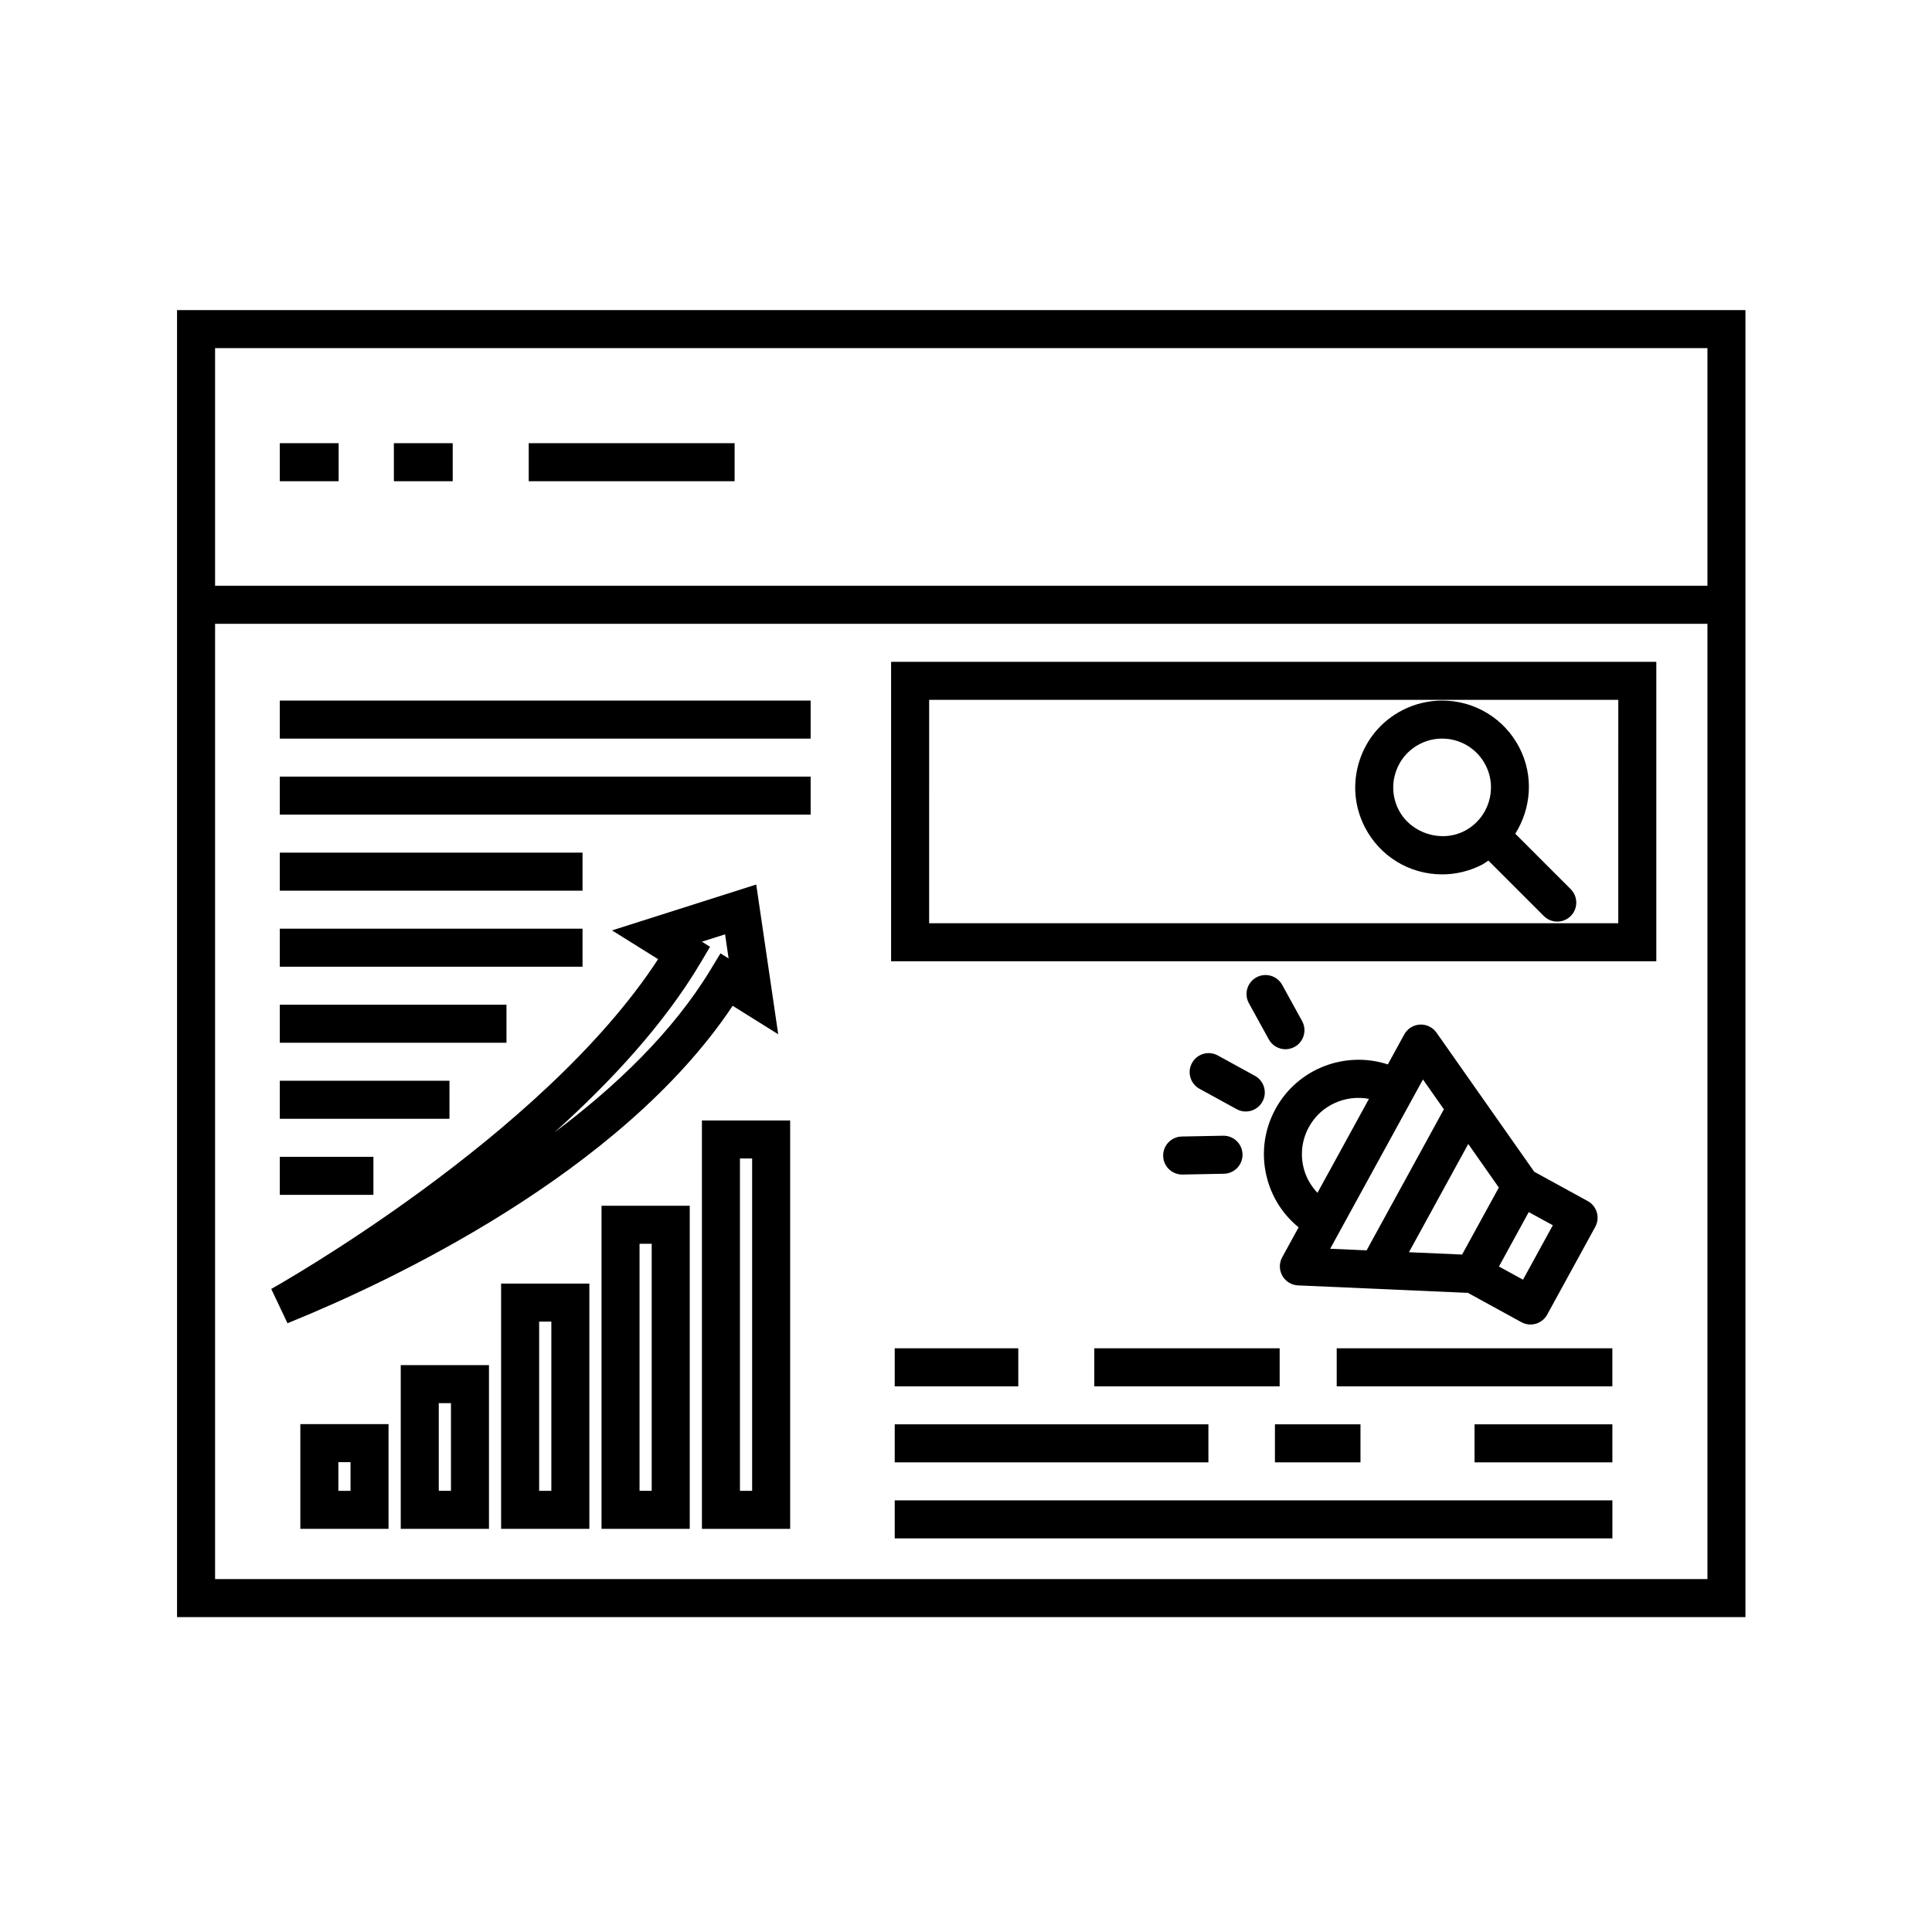<?xml version="1.0" encoding="UTF-8"?>
<!-- Uploaded to: ICON Repo, www.svgrepo.com, Generator: ICON Repo Mixer Tools -->
<svg fill="#000000" width="800px" height="800px" version="1.1" viewBox="144 144 512 512" xmlns="http://www.w3.org/2000/svg">
 <g>
  <path d="m190.92 226.18v346.37l415.64 0.004v-346.37zm405.57 336.29h-395.49v-253.16h395.49zm0-263.24h-395.49v-62.977h395.49z"/>
  <path d="m303.41 549.16h23.375v-85.621h-23.375zm10.074-75.547h3.223v65.469h-3.223z"/>
  <path d="m330.02 549.16h23.383l-0.004-108.23h-23.383zm10.074-98.156h3.231v88.082h-3.231z"/>
  <path d="m276.8 549.16h23.387v-64.996h-23.387zm10.078-54.918h3.234v44.844h-3.234z"/>
  <path d="m250.2 549.16h23.383v-43.387h-23.383zm10.078-33.312h3.231v23.234h-3.231z"/>
  <path d="m223.59 549.16h23.375v-27.754h-23.375zm10.078-17.672h3.223v7.602h-3.223z"/>
  <path d="m220.19 494.67 1.055-0.434c25.664-10.461 87.199-39.133 116.92-83.691l12.07 7.543-5.828-39.68-38.215 12.156 12.207 7.621c-30.637 47.098-101.81 87.012-102.52 87.391zm109.47-95.527 2.508-4.231-2.16-1.352 6.144-1.953 0.938 6.394-2.16-1.352-2.644 4.359c-9.996 16.488-25.129 30.945-41.332 43.066 14.98-13.461 29.137-28.781 38.707-44.934z"/>
  <path d="m582.94 319.39h-202.79v79.352h202.79zm-10.078 69.273h-182.63l0.004-59.199h182.63z"/>
  <path d="m547.18 494.39c0.746 0.406 1.582 0.621 2.418 0.621 0.473 0 0.945-0.07 1.41-0.203 1.285-0.371 2.367-1.246 3.008-2.414l12.742-23.262c1.34-2.438 0.441-5.5-1.996-6.836l-14.176-7.769-25.902-36.867c-0.996-1.422-2.711-2.246-4.402-2.133-1.738 0.098-3.301 1.082-4.137 2.609l-4.352 7.945c-11.23-3.668-23.871 1.027-29.754 11.758-3.219 5.875-3.953 12.652-2.074 19.078 1.438 4.922 4.293 9.168 8.176 12.34l-4.344 7.934c-0.836 1.527-0.828 3.375 0.031 4.891 0.852 1.523 2.43 2.488 4.168 2.562l45.012 1.98zm1.953-29.176 6.379 3.492-7.898 14.426-6.379-3.492zm-59.5-11.129c-1.129-3.844-0.684-7.894 1.238-11.41 3.195-5.828 9.715-8.625 15.914-7.465l-13.645 24.902c-1.594-1.691-2.836-3.719-3.508-6.027zm6.879 20.848 24.582-44.859 5.551 7.898-20.48 37.383zm20.875 0.918 15.715-28.688 8.105 11.547-9.734 17.758z"/>
  <path d="m459.89 425.71c-1.34 2.434-0.441 5.5 1.996 6.836l9.84 5.394c0.766 0.422 1.598 0.621 2.414 0.621 1.785 0 3.508-0.945 4.422-2.621 1.34-2.434 0.441-5.5-1.996-6.836l-9.84-5.394c-2.441-1.348-5.504-0.441-6.836 2z"/>
  <path d="m483.79 405c-1.34-2.438-4.402-3.316-6.84-1.984-2.434 1.34-3.324 4.402-1.984 6.84l5.281 9.594c0.918 1.668 2.641 2.609 4.418 2.609 0.82 0 1.652-0.203 2.422-0.625 2.434-1.34 3.324-4.402 1.984-6.84z"/>
  <path d="m452.25 450.33c0.055 2.746 2.297 4.938 5.039 4.938h0.102l10.953-0.211c2.781-0.055 4.992-2.352 4.938-5.141-0.055-2.746-2.297-4.938-5.039-4.938h-0.102l-10.953 0.211c-2.777 0.059-4.992 2.359-4.938 5.141z"/>
  <path d="m498.24 501.31h73.051v10.078h-73.051z"/>
  <path d="m434 501.31h49.121v10.078h-49.121z"/>
  <path d="m381.11 501.31h32.746v10.078h-32.746z"/>
  <path d="m534.77 521.46h36.527v10.078h-36.527z"/>
  <path d="m481.87 521.46h22.672v10.078h-22.672z"/>
  <path d="m381.11 521.46h83.129v10.078h-83.129z"/>
  <path d="m381.11 541.61h190.19v10.078h-190.19z"/>
  <path d="m284.12 261.45h54.559v10.078h-54.559z"/>
  <path d="m218.15 261.45h15.594v10.078h-15.594z"/>
  <path d="m248.38 261.45h15.594v10.078h-15.594z"/>
  <path d="m526.2 375.72c3.637 0 7.273-0.887 10.531-2.559 0.613-0.316 1.129-0.742 1.699-1.102l14.699 14.699c0.984 0.984 2.273 1.477 3.562 1.477 1.289 0 2.578-0.492 3.562-1.477 1.969-1.969 1.969-5.152 0-7.125l-14.691-14.691c4.207-6.676 4.957-15.301 1.094-22.801-3.969-7.703-11.82-12.484-20.484-12.484-3.641 0-7.281 0.887-10.531 2.559-5.473 2.816-9.516 7.594-11.391 13.453s-1.355 12.102 1.465 17.566c3.965 7.699 11.809 12.484 20.484 12.484zm-12.355-26.977c1.055-3.293 3.324-5.984 6.402-7.566 1.855-0.953 3.844-1.441 5.914-1.441 4.883 0 9.301 2.691 11.531 7.023 3.266 6.348 0.762 14.176-5.582 17.453-6.238 3.215-14.27 0.586-17.445-5.586-1.586-3.082-1.875-6.594-0.82-9.883z"/>
  <path d="m218.15 329.66h140.68v10.078h-140.68z"/>
  <path d="m218.15 349.81h140.68v10.078h-140.68z"/>
  <path d="m218.15 369.96h80.227v10.078h-80.227z"/>
  <path d="m218.15 390.11h80.227v10.078h-80.227z"/>
  <path d="m218.15 410.26h60.074v10.078h-60.074z"/>
  <path d="m218.15 430.41h44.961v10.078h-44.961z"/>
  <path d="m218.15 450.57h24.809v10.078h-24.809z"/>
 </g>
</svg>